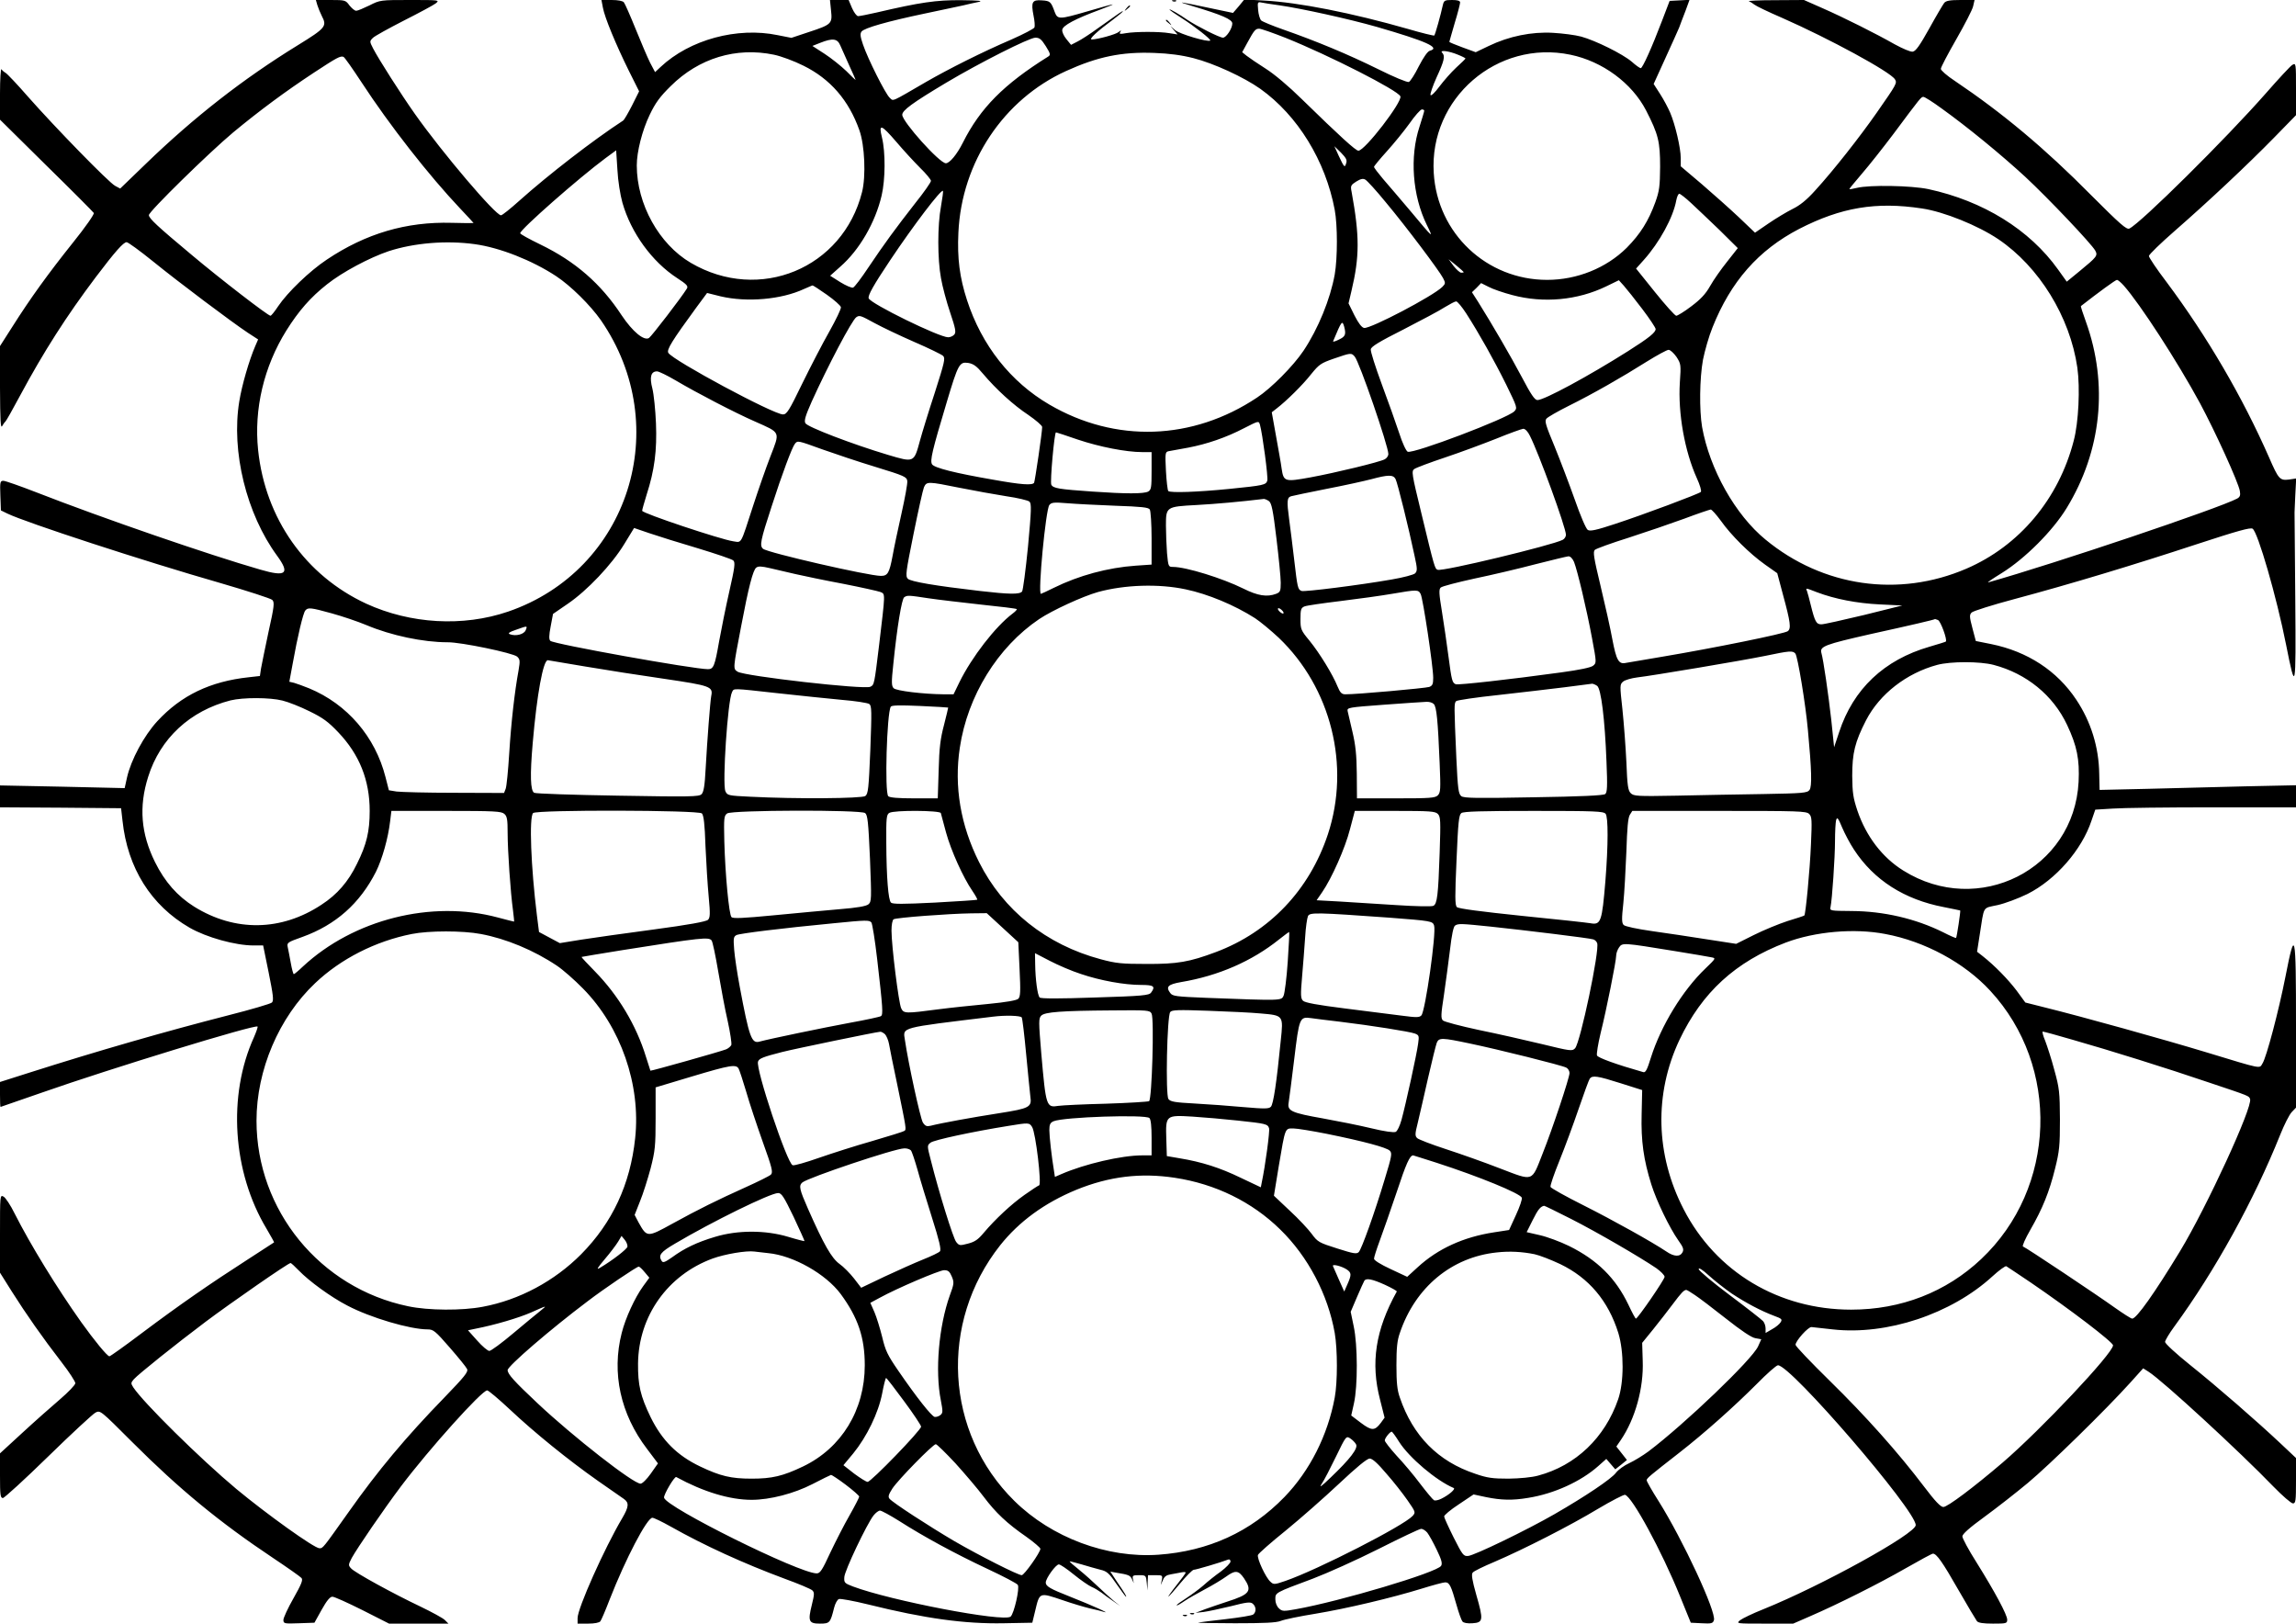  <svg version="1.0" xmlns="http://www.w3.org/2000/svg"
 width="1280pt" height="905pt" viewBox="0 0 1280 905"
 preserveAspectRatio="xMidYMid meet"><g transform="translate(0,905) scale(0.1,-0.1)"
fill="#000000" stroke="none">
<path d="M1769 9022 c5 -16 16 -43 25 -61 30 -57 22 -67 -132 -162 -309 -190
-581 -403 -849 -662 l-143 -138 -28 15 c-35 18 -334 325 -485 496 -60 69 -117
129 -126 134 -9 5 -19 14 -23 20 -4 6 -8 -55 -8 -135 l0 -146 258 -255 c142
-139 261 -259 265 -265 4 -6 -46 -78 -116 -165 -139 -174 -238 -311 -338 -469
l-69 -108 0 -233 c1 -179 3 -228 12 -213 6 11 14 22 18 25 4 3 41 68 82 145
131 244 259 444 421 659 109 144 155 196 173 196 8 0 74 -48 147 -107 143
-116 437 -337 529 -398 l57 -37 -16 -37 c-34 -79 -74 -216 -89 -308 -46 -279
40 -628 211 -861 73 -100 50 -119 -94 -77 -285 82 -880 287 -1249 431 -90 35
-173 64 -183 64 -18 0 -20 -6 -17 -82 l3 -83 37 -18 c101 -49 758 -264 1187
-387 151 -44 281 -86 289 -94 13 -13 11 -35 -21 -178 -19 -90 -38 -182 -42
-205 l-6 -41 -62 -7 c-215 -23 -377 -101 -510 -245 -74 -80 -147 -216 -169
-314 l-13 -59 -347 8 -348 7 0 -61 0 -61 338 -2 337 -3 8 -70 c28 -263 159
-472 374 -596 94 -54 255 -99 357 -99 l53 0 31 -152 c25 -125 29 -155 18 -166
-7 -7 -116 -39 -242 -71 -355 -91 -730 -199 -1101 -317 l-173 -55 0 -70 c0
-38 1 -69 3 -69 1 0 105 36 231 80 379 133 1188 381 1202 368 2 -3 -7 -29 -20
-59 -148 -325 -120 -752 70 -1068 24 -41 43 -75 42 -76 -2 -1 -68 -44 -148
-96 -207 -133 -379 -252 -583 -405 -98 -74 -182 -134 -187 -134 -12 0 -84 88
-157 190 -137 193 -284 433 -372 607 -22 45 -50 87 -61 93 -20 11 -20 8 -20
-207 l0 -217 66 -105 c79 -125 172 -258 278 -395 42 -54 76 -107 76 -116 0 -9
-39 -50 -87 -91 -48 -41 -143 -125 -210 -187 l-123 -113 0 -125 c0 -106 2
-124 16 -124 8 0 122 104 252 231 130 127 249 237 264 245 27 14 27 14 205
-164 262 -262 488 -448 785 -646 81 -54 152 -104 159 -112 9 -11 -1 -35 -45
-113 -31 -54 -56 -109 -56 -120 0 -21 4 -22 86 -19 l87 3 40 72 c29 52 47 73
60 73 11 0 86 -34 168 -75 l148 -75 165 0 166 0 -20 20 c-11 11 -72 44 -134
74 -150 71 -368 190 -389 214 -16 17 -15 21 4 58 31 56 178 271 275 400 158
209 450 534 480 534 7 0 64 -48 126 -106 137 -129 326 -282 491 -398 67 -47
132 -92 145 -101 30 -21 28 -44 -9 -107 -100 -169 -249 -503 -249 -557 l0 -31
59 0 c35 0 62 5 68 13 5 6 29 62 52 122 88 225 208 455 238 455 8 0 54 -22
102 -49 186 -105 407 -206 636 -291 77 -28 146 -57 154 -65 12 -12 11 -23 -3
-80 -23 -92 -17 -105 45 -105 55 0 58 4 79 88 6 24 18 46 27 49 8 3 81 -10
162 -30 318 -79 539 -109 756 -105 l160 3 16 66 c25 105 22 104 155 59 49 -17
116 -37 149 -45 33 -7 69 -16 80 -20 41 -12 -65 36 -189 85 -112 44 -136 58
-136 79 0 23 56 101 73 101 8 0 45 -25 83 -56 38 -31 83 -62 99 -69 17 -7 41
-22 55 -32 14 -11 43 -32 65 -47 l40 -28 -35 28 c-19 16 -58 51 -87 79 -28 27
-76 70 -107 95 -30 24 -54 45 -53 47 2 1 32 -7 67 -17 36 -11 83 -24 106 -30
35 -8 48 -20 89 -80 27 -38 50 -70 52 -70 5 0 -2 13 -49 82 l-38 58 32 -6 c70
-11 79 -15 89 -37 l10 -22 -5 23 c-4 20 0 22 34 22 38 0 39 -1 43 -42 l4 -43
1 43 2 42 41 0 c40 0 41 -1 36 -27 l-6 -28 12 27 c8 21 20 29 46 33 20 4 46 8
59 11 12 2 22 2 22 -2 0 -3 -23 -35 -51 -70 -28 -35 -48 -64 -46 -64 3 0 33
34 67 75 34 41 68 75 75 75 12 0 151 41 192 57 7 3 13 -2 13 -11 0 -8 -24 -33
-53 -55 -30 -21 -74 -56 -98 -78 -24 -21 -68 -53 -97 -72 -28 -18 -52 -35 -52
-38 0 -5 14 3 50 27 14 10 61 36 105 60 44 23 98 56 119 71 52 38 70 37 101
-8 48 -71 34 -90 -95 -131 -36 -12 -90 -30 -120 -41 l-55 -21 45 5 c25 3 93
18 152 32 89 23 109 25 122 14 19 -16 21 -45 3 -60 -7 -6 -76 -17 -153 -26
-76 -9 -146 -17 -154 -19 -8 -2 84 -4 205 -4 164 0 229 3 255 13 19 8 106 26
193 40 175 29 424 88 593 140 61 19 120 35 131 35 24 0 33 -20 63 -126 12 -43
27 -85 33 -92 6 -8 27 -12 56 -10 60 4 62 17 21 159 -23 81 -28 114 -20 123 5
8 61 35 123 61 163 70 422 202 576 295 74 44 142 79 150 78 39 -8 205 -314
306 -563 l61 -150 61 -3 c54 -3 62 -1 68 17 14 46 -173 448 -308 663 -37 58
-67 111 -67 117 0 11 17 25 180 152 145 113 309 260 433 384 57 58 110 105
119 105 72 0 768 -808 768 -891 0 -48 -523 -337 -850 -469 -58 -23 -116 -51
-129 -61 -23 -19 -22 -19 136 -19 l160 0 94 41 c157 68 386 183 534 268 77 44
145 81 151 81 20 0 53 -46 143 -204 50 -87 96 -164 102 -172 8 -10 35 -14 90
-14 74 0 79 1 79 22 0 27 -68 154 -171 319 -44 69 -79 135 -79 145 0 13 39 48
123 109 67 49 176 134 242 189 119 99 435 408 572 560 l71 79 30 -19 c80 -51
509 -446 697 -641 50 -51 98 -93 108 -93 15 0 17 13 17 126 l0 127 -87 82
c-131 123 -350 314 -505 438 -76 61 -138 118 -138 127 0 8 23 47 51 85 228
312 444 703 591 1070 22 55 50 111 64 126 l24 25 0 459 c0 524 -5 546 -59 270
-37 -188 -106 -450 -128 -483 -18 -29 4 -34 -308 61 -244 74 -693 199 -907
252 l-107 27 -49 67 c-48 63 -122 139 -188 191 l-32 25 14 90 c27 171 14 151
100 170 41 9 116 37 167 62 157 79 303 246 357 409 l21 61 97 6 c53 4 305 7
560 7 l462 0 0 62 0 61 -282 -6 c-156 -4 -402 -10 -548 -14 l-265 -6 -2 89
c-2 149 -46 291 -128 414 -107 161 -272 269 -475 310 l-85 17 -19 72 c-17 64
-17 74 -4 87 8 8 115 42 239 75 307 82 668 191 1017 306 226 74 298 94 310 86
29 -18 134 -380 187 -648 53 -266 55 -259 51 250 -2 253 -4 467 -4 475 -1 8 2
57 4 109 l5 94 -40 -6 c-51 -6 -58 1 -111 123 -149 339 -345 674 -571 977 -55
72 -99 138 -99 146 0 8 65 71 144 140 190 166 402 365 554 520 l122 125 0 146
c0 145 0 146 -21 134 -11 -7 -77 -78 -146 -157 -226 -257 -699 -725 -762 -755
-16 -7 -51 24 -213 186 -258 261 -494 458 -760 637 -43 28 -78 59 -78 67 0 9
39 83 86 165 47 82 90 165 94 184 l8 35 -78 0 c-59 0 -81 -4 -91 -16 -7 -9
-45 -73 -83 -142 -53 -95 -76 -128 -93 -130 -12 -2 -56 17 -100 41 -104 59
-279 147 -404 202 l-102 45 -161 -1 c-88 0 -154 -3 -146 -6 8 -3 22 -12 31
-19 8 -7 78 -41 155 -74 261 -115 602 -300 628 -342 13 -21 11 -25 -102 -187
-95 -136 -243 -324 -341 -431 -49 -55 -87 -85 -128 -105 -32 -16 -92 -52 -133
-80 l-76 -52 -89 85 c-50 47 -143 130 -207 185 l-118 100 0 46 c0 56 -31 188
-59 253 -11 26 -36 73 -56 104 l-36 56 65 143 c36 78 70 155 77 171 6 16 21
57 35 92 l23 63 -55 -3 -56 -3 -42 -110 c-57 -150 -109 -265 -119 -265 -5 0
-28 16 -50 36 -52 44 -202 118 -282 140 -33 9 -104 18 -157 21 -119 7 -246
-19 -358 -73 l-73 -35 -74 27 c-40 15 -73 28 -73 31 0 2 14 49 30 105 17 55
30 107 30 114 0 10 -14 14 -45 14 -41 0 -45 -3 -51 -27 -12 -56 -43 -166 -48
-171 -3 -2 -70 14 -148 37 -311 89 -610 148 -802 158 l-109 6 -31 -38 -32 -37
-129 27 c-174 37 -195 40 -100 12 167 -50 225 -75 225 -98 0 -28 -34 -79 -52
-79 -19 0 -144 63 -198 99 -46 32 -100 63 -100 58 0 -3 30 -24 68 -48 71 -45
165 -119 159 -125 -11 -11 -172 37 -196 58 l-26 23 20 -24 20 -23 -45 7 c-57
10 -193 9 -244 0 -32 -6 -37 -5 -31 6 7 12 6 12 -8 1 -16 -14 -116 -41 -150
-42 -20 0 30 46 121 113 28 21 52 41 52 44 0 4 -10 -2 -140 -95 -41 -30 -92
-63 -112 -73 l-37 -19 -26 32 c-14 17 -25 40 -23 52 3 24 72 61 213 113 106
40 93 38 -75 -11 -155 -45 -164 -45 -180 -3 -21 58 -25 62 -72 65 -54 4 -61
-9 -46 -86 6 -28 8 -57 5 -65 -3 -7 -60 -37 -128 -67 -161 -69 -350 -164 -475
-236 -200 -116 -182 -109 -204 -89 -24 22 -122 217 -149 297 -15 44 -17 60 -8
72 15 20 145 57 355 101 92 19 187 40 212 45 25 6 63 15 85 19 29 6 2 9 -97
10 -139 1 -228 -12 -472 -69 -48 -11 -94 -20 -102 -20 -8 0 -23 20 -34 45
l-19 45 -52 0 -52 0 6 -59 c8 -73 3 -78 -125 -120 l-96 -32 -76 15 c-226 47
-491 -25 -653 -177 l-31 -29 -28 53 c-15 30 -51 115 -81 189 -30 74 -59 140
-65 147 -6 8 -33 13 -68 13 l-57 0 8 -42 c10 -56 73 -207 144 -351 l58 -116
-39 -78 c-22 -43 -44 -81 -50 -85 -170 -111 -418 -303 -579 -447 -49 -44 -95
-81 -102 -81 -30 -1 -326 347 -480 565 -79 112 -202 305 -233 365 -20 39 -20
40 -1 59 10 10 88 53 172 96 85 43 165 86 178 96 23 19 21 19 -143 19 -165 0
-167 0 -226 -30 -33 -16 -66 -30 -74 -30 -9 0 -25 14 -38 30 -21 29 -24 30
-104 30 l-83 0 8 -28z m5366 -2 c124 -18 387 -76 541 -120 276 -80 357 -116
295 -133 -12 -3 -35 -36 -61 -86 -22 -45 -48 -85 -56 -88 -9 -3 -84 28 -172
72 -166 82 -344 156 -527 220 -60 21 -116 44 -124 51 -7 7 -15 33 -17 58 -4
44 -3 46 18 42 13 -3 59 -10 103 -16z m32 -181 c244 -98 627 -293 640 -326 12
-30 -198 -303 -234 -303 -15 0 -102 79 -313 285 -75 74 -157 143 -205 173 -44
28 -91 60 -105 71 l-25 20 29 53 c38 70 45 78 66 78 10 0 76 -23 147 -51z
m-1337 -46 c26 -42 28 -49 14 -58 -248 -155 -379 -287 -476 -480 -33 -66 -74
-115 -95 -115 -35 0 -243 232 -243 270 0 25 56 66 245 179 190 113 462 250
497 251 23 0 34 -9 58 -47z m-1146 5 c8 -18 30 -68 50 -112 20 -43 36 -80 36
-81 0 -2 -24 20 -52 49 -29 28 -84 72 -121 96 l-68 44 43 17 c70 28 96 24 112
-13z m3444 -53 c23 -9 42 -19 42 -21 0 -2 -23 -25 -52 -51 -28 -26 -70 -74
-94 -106 -23 -31 -45 -53 -49 -47 -3 6 12 50 34 99 42 91 49 119 31 137 -17
17 38 10 88 -11z m-3813 0 c39 -8 112 -35 164 -61 150 -74 253 -193 312 -360
30 -84 37 -256 15 -344 -107 -426 -573 -619 -955 -395 -177 104 -301 327 -301
543 0 76 30 195 72 282 32 67 57 101 117 160 157 156 365 219 576 175z m2338
-19 c114 -29 281 -106 373 -171 209 -149 364 -402 415 -675 16 -86 16 -267 0
-360 -25 -138 -92 -302 -174 -425 -57 -85 -180 -209 -259 -261 -360 -240 -790
-254 -1158 -39 -216 126 -377 330 -459 582 -41 126 -55 233 -48 377 18 392
252 742 600 900 176 80 310 108 492 101 83 -3 151 -12 218 -29z m2102 19 c179
-37 343 -158 422 -311 68 -133 78 -173 78 -314 -1 -109 -4 -134 -27 -198 -38
-104 -83 -176 -159 -253 -114 -113 -277 -179 -444 -179 -337 0 -612 259 -632
596 -26 416 354 744 762 659z m-6740 -153 c158 -242 377 -521 551 -705 41 -43
74 -79 74 -80 0 -1 -55 -1 -122 1 -252 7 -478 -59 -696 -205 -95 -63 -219
-182 -272 -261 -19 -29 -38 -52 -42 -52 -14 0 -281 206 -438 338 -193 161
-240 205 -240 223 0 20 335 348 470 461 146 121 292 229 450 333 128 84 148
95 165 88 6 -2 50 -65 100 -141z m8810 -147 c145 -104 330 -256 465 -380 130
-121 370 -374 391 -412 15 -28 9 -35 -87 -114 l-72 -59 -48 67 c-159 223 -418
383 -724 449 -96 20 -326 24 -397 7 -24 -6 -43 -9 -43 -7 0 3 32 41 71 87 39
45 118 145 176 222 152 204 153 205 166 205 7 0 53 -29 102 -65z m-2885 -12
c0 -5 -12 -44 -26 -88 -56 -168 -40 -385 40 -548 38 -78 41 -81 -92 78 -56 66
-124 146 -152 178 -27 32 -50 62 -50 67 0 4 32 43 71 86 39 43 96 113 127 156
30 43 61 78 69 78 7 0 13 -3 13 -7z m-2942 -175 c39 -46 98 -110 131 -143 34
-33 61 -66 61 -73 0 -8 -39 -64 -88 -125 -110 -141 -171 -224 -261 -358 -39
-59 -77 -109 -85 -112 -8 -3 -40 11 -71 30 l-57 36 56 50 c107 93 196 247 231
397 21 90 22 241 2 323 -20 80 -5 75 81 -25z m2507 -117 c-8 -28 -11 -25 -42
41 l-24 53 37 -36 c28 -29 35 -41 29 -58z m-4035 -221 c48 -168 165 -329 305
-420 54 -35 63 -45 54 -59 -30 -49 -197 -266 -211 -275 -28 -17 -91 35 -152
126 -116 177 -259 301 -453 395 -62 30 -113 58 -113 63 0 21 328 309 475 418
l60 44 7 -108 c3 -62 16 -141 28 -184z m4256 2 c113 -135 297 -380 319 -422
14 -27 14 -31 -4 -49 -51 -51 -400 -234 -436 -229 -13 2 -31 25 -54 70 l-33
67 16 68 c46 193 46 307 1 554 -7 33 -4 38 26 57 24 15 38 18 50 11 10 -5 62
-62 115 -127z m-2480 -22 c-20 -105 -20 -294 0 -401 8 -46 31 -132 51 -191 30
-89 34 -110 23 -123 -7 -8 -22 -15 -34 -15 -50 0 -432 187 -443 217 -6 15 25
71 120 213 129 193 284 397 294 386 2 -2 -3 -41 -11 -86z m4182 18 c31 -29
103 -97 159 -151 l101 -100 -59 -75 c-33 -41 -76 -102 -95 -136 -26 -46 -54
-75 -106 -114 -38 -29 -76 -52 -83 -52 -7 0 -60 59 -118 131 l-106 132 43 48
c87 97 164 237 181 332 4 20 11 37 17 37 5 0 35 -23 66 -52z m1287 -30 c122
-18 312 -95 425 -171 228 -154 400 -433 441 -716 16 -114 7 -305 -20 -407 -84
-326 -304 -587 -599 -714 -377 -162 -800 -101 -1119 162 -169 138 -312 393
-354 628 -16 95 -14 271 5 375 10 50 33 131 53 180 102 256 256 431 483 549
234 120 429 153 685 114z m-8068 -199 c139 -19 319 -90 453 -178 82 -54 191
-162 250 -246 410 -594 155 -1393 -517 -1624 -252 -86 -544 -69 -791 44 -339
157 -563 475 -603 856 -24 229 32 465 157 666 69 110 135 186 228 259 84 67
236 148 343 184 142 46 321 61 480 39z m5513 -156 c0 -2 -6 -3 -14 -3 -7 0
-26 17 -42 37 l-28 38 42 -34 c23 -19 42 -36 42 -38z m996 -206 c41 -54 74
-104 74 -111 0 -19 -35 -48 -155 -124 -220 -139 -466 -272 -504 -272 -15 0
-36 31 -87 128 -62 117 -164 292 -244 420 l-34 53 26 25 25 26 42 -21 c22 -12
83 -33 133 -46 173 -46 362 -29 523 49 l70 34 28 -31 c16 -18 62 -76 103 -130z
m2684 131 c92 -104 298 -422 424 -654 86 -160 215 -443 223 -491 4 -24 1 -33
-15 -42 -101 -54 -1015 -362 -1387 -467 -11 -3 23 20 75 52 130 81 284 235
362 363 194 318 232 689 107 1037 -17 47 -30 86 -28 88 100 78 193 146 201
146 5 0 23 -15 38 -32z m-7230 -51 c41 -29 76 -60 78 -69 2 -9 -27 -69 -64
-135 -37 -65 -105 -196 -151 -290 -74 -153 -87 -173 -108 -173 -53 0 -612 300
-639 343 -11 17 20 67 156 253 l60 81 76 -19 c146 -34 337 -18 464 41 24 10
45 20 48 20 3 0 39 -23 80 -52z m3564 -104 c72 -112 155 -260 223 -397 62
-127 63 -130 45 -149 -41 -40 -560 -237 -594 -225 -9 4 -29 46 -48 105 -18 54
-61 176 -97 272 -35 95 -63 182 -61 194 2 15 46 42 183 111 99 51 203 106 230
124 28 17 56 32 63 32 7 0 32 -30 56 -67z m-3298 -54 c42 -23 141 -70 221
-105 81 -35 153 -70 161 -78 13 -13 7 -37 -46 -203 -34 -103 -71 -224 -83
-268 -34 -125 -32 -124 -180 -80 -197 59 -448 155 -459 176 -8 14 0 41 35 120
89 197 225 456 249 471 18 12 23 10 102 -33z m2618 -21 c11 -43 6 -54 -30 -71
-20 -10 -34 -14 -32 -9 48 115 51 119 62 80z m1852 -167 c25 -39 26 -43 19
-143 -11 -171 27 -384 95 -534 17 -37 27 -71 22 -76 -11 -11 -318 -126 -480
-179 -103 -34 -136 -41 -150 -33 -10 6 -41 78 -73 170 -31 87 -82 221 -113
297 -48 115 -56 140 -45 153 7 9 63 41 123 71 137 68 298 160 436 247 58 36
113 66 122 66 10 0 29 -18 44 -39z m-1794 2 c26 -29 188 -499 188 -544 0 -10
-9 -23 -20 -29 -30 -16 -274 -75 -415 -101 -143 -26 -149 -24 -160 49 -3 26
-18 107 -31 180 l-24 134 27 21 c56 43 147 133 193 192 44 54 54 61 126 86 96
33 97 33 116 12z m-2073 -95 c75 -89 172 -177 254 -231 42 -29 77 -59 77 -67
0 -30 -40 -301 -45 -311 -10 -15 -71 -11 -227 17 -214 37 -329 66 -342 86 -12
21 0 73 81 343 65 218 72 229 121 222 29 -5 47 -18 81 -59z m-1713 -38 c120
-71 332 -181 444 -230 144 -64 139 -54 85 -194 -25 -64 -68 -188 -96 -274 -73
-224 -62 -206 -112 -199 -69 10 -507 156 -507 170 0 7 12 47 25 90 44 136 58
246 52 397 -3 74 -12 162 -20 194 -17 65 -8 96 26 96 10 0 57 -23 103 -50z
m3258 -247 c14 -49 47 -296 41 -312 -7 -24 -21 -27 -210 -46 -181 -18 -330
-23 -342 -12 -4 5 -10 56 -13 113 -5 99 -4 105 15 109 11 2 60 11 110 20 104
20 210 56 310 108 82 42 82 42 89 20z m1505 -62 c50 -98 201 -512 201 -552 0
-10 -8 -23 -18 -28 -57 -30 -670 -178 -697 -167 -16 6 -17 8 -91 315 -54 222
-56 235 -39 247 10 7 87 36 171 64 84 28 213 76 286 105 73 30 141 54 150 55
11 0 26 -16 37 -39z m-2521 -21 c122 -41 270 -70 360 -70 l52 0 0 -105 c0 -93
-2 -105 -19 -115 -25 -13 -124 -13 -311 0 -187 13 -218 18 -229 38 -8 16 17
292 26 292 3 0 57 -18 121 -40z m-1423 -55 c68 -24 201 -69 297 -98 160 -49
173 -55 176 -78 2 -14 -13 -95 -32 -180 -19 -85 -42 -192 -50 -238 -18 -95
-27 -111 -65 -111 -68 0 -631 129 -657 151 -20 17 -15 45 48 237 57 177 114
330 130 349 15 18 15 18 153 -32z m3195 -165 c11 -20 74 -276 106 -428 16 -73
16 -84 3 -98 -9 -8 -66 -23 -130 -34 -176 -31 -487 -70 -503 -64 -21 8 -23 19
-41 174 -9 74 -21 176 -28 225 -14 103 -12 122 11 129 9 3 98 21 197 41 99 19
212 44 250 54 93 25 122 26 135 1z m-2430 -49 c80 -16 197 -37 260 -47 63 -9
121 -23 129 -30 12 -11 11 -46 -8 -251 -13 -131 -28 -244 -33 -250 -14 -17
-71 -16 -236 3 -250 29 -384 52 -401 68 -14 15 -11 37 32 250 26 129 52 246
58 260 15 33 21 33 199 -3z m1724 -74 c15 -11 23 -49 42 -208 13 -107 24 -218
24 -247 0 -47 -3 -53 -26 -62 -50 -19 -102 -11 -182 29 -117 58 -320 121 -393
121 -25 0 -26 2 -33 77 -3 42 -6 111 -6 153 0 105 1 106 170 115 108 6 243 18
376 34 5 0 18 -5 28 -12z m-856 -26 c146 -5 185 -9 192 -21 5 -8 10 -81 10
-161 l0 -146 -88 -6 c-157 -11 -318 -55 -456 -123 -38 -19 -71 -34 -73 -34
-18 0 27 471 47 495 12 15 26 16 100 10 47 -4 167 -10 268 -14z m3375 -83 c58
-82 161 -184 247 -245 l68 -48 32 -120 c42 -154 46 -188 27 -203 -16 -14 -417
-95 -697 -142 -102 -17 -194 -33 -206 -35 -40 -9 -53 15 -75 130 -11 61 -41
195 -66 299 -38 158 -43 190 -32 201 8 7 93 38 189 68 96 31 236 79 310 106
74 28 140 50 147 51 6 0 31 -28 56 -62z m-5703 -154 c102 -31 191 -61 198 -68
12 -11 8 -40 -22 -172 -20 -88 -45 -213 -57 -279 -24 -137 -31 -155 -62 -155
-80 0 -861 140 -879 158 -8 8 -8 29 2 81 l13 69 83 57 c107 73 244 217 314
332 l55 90 85 -29 c47 -16 168 -54 270 -84z m4885 -76 c19 -48 70 -262 100
-423 26 -139 26 -140 6 -156 -13 -10 -75 -23 -178 -37 -290 -40 -573 -71 -587
-66 -20 8 -23 19 -41 156 -9 68 -25 179 -36 247 -17 103 -18 126 -7 136 7 7
92 29 188 50 96 20 249 56 340 80 91 23 173 43 183 44 11 1 23 -11 32 -31z
m-4340 -68 c44 -10 163 -35 265 -54 102 -20 196 -41 209 -46 27 -12 27 -1 -8
-295 -27 -222 -27 -222 -49 -233 -32 -17 -701 59 -740 84 -26 17 -26 14 20
254 41 217 66 313 84 326 11 9 30 8 77 -3 34 -8 98 -23 142 -33z m2175 -85
c124 -26 273 -88 387 -161 29 -19 88 -68 132 -109 292 -279 400 -713 274
-1095 -103 -311 -326 -545 -625 -657 -147 -55 -214 -67 -388 -66 -134 0 -168
3 -253 26 -304 81 -544 273 -679 542 -103 205 -140 422 -107 638 43 288 211
560 442 716 73 49 243 127 328 151 150 41 339 47 489 15z m3519 -16 c100 -38
224 -62 351 -68 l125 -6 -213 -53 c-117 -28 -224 -52 -238 -52 -28 0 -36 14
-59 107 -8 34 -18 69 -21 78 -8 19 -10 19 55 -6z m-2209 -10 c13 -24 70 -404
70 -467 0 -35 -4 -44 -22 -51 -21 -7 -408 -42 -468 -41 -20 0 -29 9 -43 43
-27 67 -100 186 -156 255 -49 59 -51 65 -51 122 0 53 3 62 23 70 12 5 103 18
202 30 99 12 227 30 285 40 140 24 147 24 160 -1z m-2742 -24 c53 -8 184 -23
291 -35 107 -11 197 -22 199 -25 3 -3 -8 -14 -24 -26 -95 -72 -226 -241 -295
-381 l-33 -68 -56 0 c-112 1 -264 19 -278 34 -12 12 -13 32 -2 133 21 207 47
365 61 374 18 12 24 11 137 -6z m-3328 -84 c58 -16 144 -45 192 -65 140 -59
318 -96 453 -96 75 1 366 -60 388 -80 16 -15 17 -23 8 -76 -22 -120 -41 -287
-52 -461 -6 -98 -15 -188 -20 -200 l-9 -23 -277 1 c-153 0 -298 4 -322 7 l-43
7 -19 74 c-57 224 -213 406 -425 494 -32 13 -71 27 -85 31 l-26 6 18 97 c28
157 59 286 71 300 15 18 29 17 148 -16z m5300 14 c7 -8 8 -15 2 -15 -5 0 -15
7 -22 15 -7 8 -8 15 -2 15 5 0 15 -7 22 -15z m3654 -51 c15 -6 53 -110 44
-120 -2 -2 -44 -15 -92 -29 -252 -73 -424 -235 -503 -476 l-28 -84 -16 154
c-16 142 -44 335 -55 372 -10 36 20 47 276 105 223 49 351 79 357 83 1 1 8 -2
17 -5z m-7873 -56 c-9 -24 -56 -36 -89 -23 -12 5 -3 12 33 24 67 24 66 24 56
-1z m7078 -131 c13 -16 57 -281 70 -427 21 -224 23 -314 9 -333 -12 -17 -36
-19 -258 -23 -135 -2 -352 -6 -483 -9 -219 -4 -239 -3 -256 14 -15 15 -19 43
-24 172 -4 85 -14 217 -22 294 -15 136 -15 140 4 156 11 9 46 19 78 23 86 10
580 93 713 120 139 29 154 30 169 13z m-6747 -72 c112 -19 311 -50 443 -69
257 -38 271 -43 260 -96 -6 -33 -22 -241 -31 -403 -5 -97 -11 -132 -23 -144
-14 -14 -63 -15 -466 -8 -247 4 -458 11 -467 16 -21 12 -24 96 -8 279 23 268
58 460 84 460 3 0 96 -16 208 -35z m7852 9 c183 -48 332 -169 410 -335 55
-117 70 -191 64 -317 -25 -487 -559 -757 -978 -494 -117 73 -206 190 -255 333
-24 72 -28 100 -29 194 0 128 15 189 77 310 76 147 226 263 397 309 75 20 237
20 314 0z m-2210 -117 c22 -16 43 -186 52 -422 6 -140 4 -172 -7 -181 -9 -8
-139 -14 -399 -18 -317 -6 -388 -5 -403 6 -16 12 -20 38 -28 213 -13 296 -13
305 -1 317 5 5 111 21 235 34 123 14 289 33 368 43 79 10 149 19 155 20 5 0
18 -5 28 -12z m-4568 -41 c120 -13 281 -30 357 -37 75 -6 144 -17 153 -23 14
-10 14 -39 6 -256 -9 -216 -12 -245 -28 -257 -19 -14 -386 -17 -639 -4 -126 6
-130 7 -141 31 -18 42 13 507 37 552 12 22 -7 23 255 -6z m-2761 -41 c33 -8
101 -35 151 -60 74 -36 104 -58 160 -117 118 -124 175 -267 175 -438 0 -114
-17 -187 -71 -295 -48 -99 -110 -171 -198 -228 -224 -148 -482 -152 -709 -11
-94 59 -164 138 -219 249 -78 158 -91 308 -38 475 67 214 233 368 459 426 70
17 219 17 290 -1z m6418 -19 c16 -16 23 -91 33 -331 6 -144 5 -162 -10 -178
-15 -15 -43 -17 -234 -17 l-217 0 -1 138 c-1 104 -7 160 -24 232 -12 52 -24
104 -27 116 -4 20 2 21 204 36 114 8 220 16 235 16 15 1 33 -4 41 -12z m-2707
-20 c1 0 -10 -44 -23 -96 -20 -75 -27 -128 -30 -252 l-5 -158 -132 0 c-89 0
-136 4 -144 12 -21 21 -8 463 14 499 5 8 51 9 163 4 86 -4 157 -8 157 -9z
m-2474 -593 c15 -13 18 -32 18 -106 0 -97 16 -332 30 -432 4 -33 7 -61 6 -62
0 -1 -41 10 -91 23 -369 99 -804 -11 -1086 -273 -25 -24 -48 -43 -51 -43 -3 0
-11 28 -17 63 -6 34 -14 74 -17 88 -5 25 -1 27 83 57 185 67 319 186 409 363
35 71 68 187 79 282 l7 57 306 0 c270 0 308 -2 324 -17z m1101 3 c10 -11 16
-58 20 -183 4 -92 12 -219 18 -282 9 -96 8 -116 -4 -128 -10 -10 -109 -28
-303 -54 -159 -21 -342 -47 -406 -57 l-117 -19 -58 31 -58 31 -12 95 c-33 267
-44 545 -21 568 19 19 921 17 941 -2z m910 2 c14 -11 18 -49 27 -253 9 -228 9
-241 -9 -256 -13 -10 -61 -19 -162 -27 -79 -7 -244 -22 -367 -34 -167 -16
-225 -19 -234 -10 -14 14 -35 238 -40 422 -3 131 -2 143 16 156 27 19 743 21
769 2z m422 0 c2 -7 15 -56 29 -108 28 -102 96 -252 147 -326 17 -25 29 -47
27 -49 -1 -2 -108 -9 -236 -16 -179 -9 -236 -9 -245 0 -15 15 -25 139 -26 333
-1 139 1 158 17 167 26 16 282 14 287 -1z m2771 -5 c15 -16 16 -36 10 -216 -8
-239 -14 -285 -35 -296 -9 -5 -100 -3 -206 4 -104 7 -247 16 -317 20 l-128 7
31 45 c53 77 128 245 155 351 l27 102 223 0 c197 0 225 -2 240 -17z m935 1
c15 -18 15 -172 -1 -374 -19 -228 -25 -247 -84 -236 -17 3 -188 22 -381 41
-230 24 -354 40 -363 49 -11 10 -11 60 -2 262 9 213 13 251 27 262 13 9 110
12 404 12 342 0 388 -2 400 -16z m1135 -1 c15 -15 16 -33 10 -168 -6 -147 -30
-393 -37 -398 -2 -2 -44 -16 -94 -31 -49 -16 -134 -51 -188 -78 l-98 -49 -162
25 c-89 14 -227 35 -307 46 -84 12 -150 26 -158 34 -11 11 -12 32 -2 122 6 60
13 190 17 289 4 129 9 186 19 203 l14 22 485 0 c443 0 485 -1 501 -17z m250
-199 c111 -170 281 -278 500 -320 49 -10 90 -18 92 -19 3 -3 -19 -149 -23
-153 -2 -2 -34 12 -71 31 -155 77 -333 118 -511 119 -119 1 -123 1 -118 22 9
41 25 278 25 369 0 51 3 102 6 115 6 20 11 14 34 -41 15 -35 44 -90 66 -123z
m-4747 -435 l88 -81 7 -150 c6 -124 5 -153 -7 -165 -9 -9 -65 -19 -168 -29
-85 -8 -210 -21 -279 -30 -182 -24 -192 -24 -206 6 -14 29 -54 349 -54 433 0
32 5 59 12 63 14 9 304 31 431 33 l88 1 88 -81z m2156 56 c233 -18 242 -19
250 -44 13 -40 -49 -478 -71 -501 -12 -12 -27 -12 -111 -1 -54 7 -196 25 -316
40 -151 19 -223 32 -233 43 -13 13 -14 32 -5 134 6 65 13 164 17 219 3 55 11
108 16 119 11 21 47 20 453 -9z m-2887 -27 c5 -7 20 -98 32 -203 32 -277 34
-311 21 -319 -6 -4 -84 -21 -173 -37 -146 -27 -450 -90 -504 -105 -44 -12 -57
23 -110 306 -14 74 -28 167 -31 206 -5 64 -4 73 13 82 18 9 251 38 544 66 180
18 196 18 208 4z m3453 -23 c198 -21 550 -64 571 -71 9 -2 19 -12 22 -21 15
-38 -94 -555 -123 -586 -16 -17 -24 -16 -184 23 -91 22 -250 58 -353 79 -103
22 -193 46 -200 53 -12 12 -11 33 6 143 10 72 26 186 34 254 9 79 19 127 28
132 18 12 34 11 199 -6z m-5631 -41 c141 -26 297 -91 425 -177 33 -22 98 -79
145 -127 211 -214 323 -536 291 -834 -27 -257 -127 -471 -301 -647 -149 -150
-345 -255 -549 -293 -115 -22 -303 -21 -416 3 -491 102 -845 535 -845 1034 0
283 125 576 327 767 142 135 336 234 539 274 95 19 284 19 384 0z m4499 -155
c-6 -90 -17 -175 -23 -189 -13 -28 -8 -28 -429 -12 -171 7 -190 9 -203 27 -26
35 -13 48 61 61 209 35 395 117 545 237 30 24 56 43 57 42 2 -1 -2 -75 -8
-166z m3331 155 c221 -41 442 -161 585 -316 392 -423 370 -1100 -50 -1496
-195 -184 -447 -282 -725 -282 -403 0 -754 210 -934 560 -157 304 -165 643
-23 944 126 265 312 435 592 542 164 62 383 81 555 48z m-6543 -36 c6 -7 22
-85 37 -173 15 -88 38 -213 53 -277 14 -64 23 -124 20 -133 -4 -8 -17 -19 -29
-24 -33 -13 -420 -122 -422 -119 -1 2 -12 37 -25 78 -54 176 -155 343 -283
474 -43 44 -77 80 -76 82 2 1 104 18 228 38 442 70 481 74 497 54z m5368 -59
c99 -16 192 -32 206 -35 26 -5 25 -6 -33 -62 -127 -121 -248 -319 -304 -496
-21 -68 -30 -86 -43 -82 -151 43 -253 80 -258 93 -3 9 6 64 20 123 33 132 87
403 87 433 0 13 7 33 16 46 19 27 20 27 309 -20z m-3309 -128 c109 -37 243
-61 335 -61 72 0 82 -8 56 -43 -11 -15 -47 -19 -311 -27 -201 -7 -303 -7 -310
0 -12 12 -24 101 -25 186 l-1 61 83 -43 c46 -24 123 -57 173 -73z m394 -221
c15 -27 2 -478 -14 -488 -6 -3 -114 -10 -240 -14 -126 -3 -245 -9 -265 -12
-68 -11 -70 -5 -96 293 -15 178 -15 195 0 210 20 20 110 27 392 29 204 2 213
1 223 -18z m608 1 c128 -11 127 -10 112 -152 -23 -233 -41 -354 -55 -368 -11
-12 -35 -12 -152 -2 -76 7 -198 16 -272 20 -111 6 -136 10 -147 25 -17 23 -8
463 10 485 9 12 45 13 211 7 110 -4 242 -10 293 -15z m-1332 -22 c4 -7 15
-100 25 -208 10 -108 21 -212 23 -232 9 -60 -2 -67 -174 -94 -148 -23 -324
-55 -382 -70 -21 -5 -30 -2 -43 18 -14 22 -81 329 -100 459 -11 74 -37 67 490
131 70 9 154 6 161 -4z m1774 -24 c173 -21 389 -55 418 -66 23 -9 24 -13 18
-56 -7 -56 -70 -343 -93 -426 -9 -32 -23 -62 -32 -66 -10 -5 -62 2 -136 20
-66 16 -187 40 -270 55 -176 31 -199 42 -191 87 3 18 17 127 31 242 28 232 30
239 94 230 20 -3 92 -12 161 -20z m-2536 -70 c8 -9 18 -32 22 -53 3 -20 24
-122 46 -227 52 -253 52 -251 39 -259 -5 -4 -86 -29 -178 -56 -92 -26 -226
-69 -298 -94 -71 -25 -137 -44 -146 -41 -31 10 -208 540 -193 578 6 17 28 26
134 53 66 17 525 112 547 113 6 1 18 -6 27 -14z m6622 -31 c207 -59 521 -157
759 -238 230 -77 222 -74 229 -92 16 -43 -242 -603 -391 -849 -141 -232 -242
-375 -266 -375 -7 0 -50 28 -97 61 -96 69 -496 336 -512 341 -6 2 13 44 41 93
68 118 106 212 138 342 24 96 27 126 27 273 -1 152 -3 174 -31 275 -16 61 -40
134 -51 163 -12 28 -18 52 -14 52 5 0 80 -20 168 -46z m-3364 -20 c163 -34
516 -122 540 -135 10 -5 18 -19 18 -30 0 -26 -95 -311 -150 -449 -63 -160 -48
-155 -237 -83 -87 34 -223 82 -303 108 -80 26 -152 54 -159 61 -13 12 -13 23
3 86 10 40 35 152 57 248 22 96 44 185 49 198 12 29 30 28 182 -4z m-4074
-141 c5 -10 24 -67 42 -128 17 -60 59 -186 92 -279 53 -147 58 -170 46 -183
-8 -8 -73 -40 -144 -72 -153 -69 -261 -122 -406 -202 -140 -77 -141 -77 -188
7 l-22 42 30 76 c17 41 43 124 59 183 25 98 28 124 28 280 l0 172 200 60 c217
65 249 70 263 44z m4917 -81 l120 -38 -3 -134 c-4 -150 11 -255 54 -392 30
-95 101 -241 150 -311 28 -39 32 -51 24 -67 -14 -27 -48 -25 -90 4 -79 53
-296 174 -463 258 -98 49 -180 95 -183 102 -3 7 20 73 50 147 30 74 78 204
107 289 29 85 57 161 62 168 15 19 43 15 172 -26z m-2627 -194 c8 -8 12 -47
12 -110 l0 -98 -52 0 c-116 0 -321 -48 -450 -104 l-37 -16 -5 33 c-13 78 -26
192 -26 228 0 31 5 41 23 49 55 24 514 39 535 18z m492 -14 c158 -17 167 -19
175 -43 5 -15 -21 -209 -41 -303 l-5 -26 -112 53 c-115 56 -219 89 -342 109
l-70 12 -3 96 c-4 132 -3 133 147 124 64 -4 177 -14 251 -22z m-1146 -36 c20
-32 54 -320 39 -325 -6 -2 -43 -26 -81 -53 -74 -52 -164 -136 -228 -212 -31
-37 -49 -50 -88 -60 -45 -12 -49 -11 -65 9 -17 20 -97 278 -141 453 -22 85
-22 85 -2 101 19 15 233 61 432 93 116 19 118 19 134 -6z m1643 -38 c207 -42
333 -76 351 -94 14 -14 11 -30 -28 -158 -57 -190 -129 -390 -145 -407 -12 -12
-29 -9 -120 20 -101 32 -109 36 -142 81 -19 26 -74 85 -123 130 l-88 83 27
165 c37 219 34 210 82 210 21 0 105 -14 186 -30z m-2319 -92 c6 -7 22 -56 37
-108 14 -52 51 -173 81 -268 41 -129 52 -177 44 -187 -6 -7 -48 -27 -93 -45
-45 -18 -141 -61 -214 -95 l-132 -63 -40 52 c-22 28 -58 65 -81 81 -44 32 -87
107 -175 306 -48 109 -53 130 -32 148 35 28 514 189 568 190 15 1 31 -5 37
-11z m2930 -69 c238 -77 467 -171 476 -195 3 -8 -12 -52 -33 -97 l-38 -83 -84
-13 c-170 -26 -313 -91 -426 -195 l-58 -53 -92 43 c-56 26 -93 49 -93 58 0 8
14 52 31 98 17 46 60 168 95 272 53 160 73 205 92 206 2 0 60 -19 130 -41z
m-1458 -84 c225 -34 430 -134 587 -288 155 -151 266 -362 304 -577 16 -93 16
-274 0 -360 -39 -211 -139 -408 -280 -554 -189 -195 -424 -302 -703 -322 -286
-20 -595 95 -803 300 -387 381 -421 993 -79 1425 105 132 247 236 424 309 184
75 359 96 550 67z m-2126 -217 c34 -73 62 -134 61 -136 -1 -1 -42 9 -91 24
-127 38 -281 38 -407 0 -101 -30 -172 -64 -240 -114 -40 -28 -51 -32 -58 -21
-20 32 -8 49 74 97 206 122 532 282 575 282 19 0 32 -20 86 -132z m4334 -12
c144 -73 383 -212 476 -275 25 -18 46 -39 46 -48 0 -15 -150 -233 -160 -233
-3 0 -22 35 -42 78 -71 148 -173 249 -331 327 -49 24 -122 51 -162 60 l-74 17
34 68 c29 58 42 74 63 79 2 1 69 -32 150 -73z m-5260 -155 c-3 -14 -83 -76
-152 -117 -23 -14 -18 -4 26 48 30 35 63 79 74 97 l19 32 18 -22 c10 -12 16
-29 15 -38z m785 -36 c139 -13 321 -116 404 -228 97 -132 134 -243 134 -397 0
-249 -129 -461 -344 -564 -113 -54 -173 -68 -287 -68 -114 0 -174 14 -287 68
-128 61 -212 145 -276 275 -57 118 -71 179 -70 299 3 264 165 493 416 585 69
25 188 45 232 39 11 -1 46 -5 78 -9z m4272 -6 c28 -6 92 -31 143 -55 160 -77
268 -205 324 -384 32 -104 32 -275 -1 -370 -74 -214 -236 -369 -446 -425 -36
-10 -102 -16 -165 -17 -88 0 -119 4 -185 27 -208 69 -348 211 -421 425 -15 42
-19 84 -19 180 0 96 4 138 19 180 86 255 289 423 541 449 71 8 141 4 210 -10z
m-6890 -90 c59 -61 180 -149 271 -196 129 -68 350 -133 448 -133 32 0 43 -9
123 -101 48 -55 92 -109 97 -120 7 -16 -13 -41 -125 -157 -216 -222 -373 -410
-534 -638 -145 -204 -144 -204 -164 -204 -29 0 -294 190 -464 331 -203 170
-518 481 -574 566 -14 22 -14 25 3 45 26 29 232 194 401 321 140 105 460 327
473 327 3 0 24 -19 45 -41z m5843 5 c27 -18 27 -30 4 -82 l-18 -41 -30 67
c-16 36 -31 70 -33 75 -5 13 48 0 77 -19z m3812 -72 c220 -150 460 -333 460
-351 0 -44 -404 -472 -615 -653 -164 -140 -308 -248 -331 -248 -15 0 -45 31
-107 113 -144 190 -325 393 -526 590 -105 103 -191 193 -191 201 0 22 71 101
89 99 9 -1 62 -7 118 -13 302 -34 662 86 891 296 37 34 72 59 77 56 6 -3 66
-44 135 -90z m-7726 57 l26 -31 -35 -48 c-45 -62 -98 -176 -119 -260 -57 -223
-7 -452 141 -646 l61 -81 -40 -57 c-22 -31 -47 -56 -57 -56 -41 0 -376 262
-573 447 -132 124 -168 164 -168 186 0 22 239 228 445 383 94 72 275 194 286
194 4 0 19 -14 33 -31z m6060 -119 c77 -51 163 -97 238 -125 41 -15 45 -19 35
-35 -6 -10 -27 -28 -48 -39 l-36 -21 0 25 c0 14 -6 32 -14 41 -7 8 -91 74
-186 145 -95 71 -173 137 -173 145 0 10 21 -3 57 -36 31 -28 88 -73 127 -100z
m-4348 95 c14 -33 13 -41 -11 -106 -61 -171 -83 -419 -50 -584 12 -63 12 -71
-3 -83 -9 -7 -23 -11 -31 -10 -18 4 -101 109 -202 256 -62 90 -73 114 -91 190
-12 48 -31 110 -43 138 l-23 52 52 28 c96 53 331 153 359 154 23 0 31 -7 43
-35z m2414 -46 c39 -18 69 -35 67 -38 -119 -214 -147 -398 -93 -604 l25 -99
-21 -29 c-34 -45 -51 -45 -111 0 l-54 41 15 67 c22 98 21 326 -1 429 l-17 82
35 82 c19 45 38 86 41 91 10 16 43 10 114 -22z m1728 -57 c23 -15 101 -74 173
-131 86 -68 144 -107 165 -110 l33 -6 -18 -40 c-33 -73 -409 -433 -612 -586
-30 -22 -77 -51 -105 -64 -29 -13 -62 -37 -75 -54 -25 -34 -171 -132 -343
-231 -151 -87 -448 -231 -482 -233 -25 -2 -31 6 -80 103 -29 58 -53 111 -53
117 -1 7 36 38 82 68 l82 55 70 -15 c83 -17 147 -19 235 -4 144 23 293 91 390
177 l45 40 25 -29 25 -29 33 26 32 26 -29 37 -30 38 26 38 c79 117 127 288
121 440 l-3 100 61 75 c33 41 82 104 109 140 47 63 63 80 76 80 3 0 24 -12 47
-28z m-6437 -90 c-19 -15 -87 -71 -150 -124 -64 -54 -124 -98 -133 -98 -9 0
-40 26 -68 58 l-51 57 43 9 c108 21 239 60 308 90 92 41 93 42 51 8z m2029
-502 c52 -70 95 -135 95 -142 0 -20 -279 -308 -298 -308 -8 0 -41 21 -75 46
l-60 47 55 66 c75 92 140 225 161 334 9 48 19 87 22 86 3 0 48 -58 100 -129z
m2760 -227 c56 -88 207 -216 304 -257 13 -5 -26 -39 -69 -60 -16 -8 -35 -12
-41 -8 -7 4 -41 45 -77 92 -35 47 -94 117 -131 156 -36 40 -66 78 -66 85 0 13
29 49 39 49 3 -1 22 -26 41 -57z m-240 -14 c12 -22 -33 -81 -141 -184 -54 -52
-67 -61 -50 -35 13 19 48 87 79 151 56 116 57 116 80 101 12 -8 27 -23 32 -33z
m-2233 -106 c54 -60 125 -143 157 -186 67 -89 129 -148 239 -224 42 -30 77
-60 77 -66 0 -20 -90 -147 -104 -147 -21 0 -238 110 -376 190 -141 83 -343
214 -361 236 -9 11 -6 23 16 57 33 50 226 247 242 247 6 0 55 -48 110 -107z
m2402 -57 c40 -45 93 -113 118 -149 45 -65 46 -67 28 -87 -49 -54 -527 -299
-709 -362 -61 -21 -66 -21 -83 -5 -27 23 -77 132 -70 150 3 8 72 69 154 135
81 66 215 184 297 261 99 93 157 141 172 141 15 0 44 -26 93 -84z m-3014 -62
c41 -31 75 -61 75 -66 0 -5 -24 -52 -53 -103 -30 -52 -78 -146 -108 -209 -45
-98 -57 -116 -76 -116 -97 0 -841 369 -851 422 -3 16 58 120 68 115 152 -83
299 -127 420 -127 103 0 237 35 340 88 52 27 99 50 103 51 4 0 41 -24 82 -55z
m298 -202 c136 -87 311 -182 492 -267 88 -41 164 -81 169 -89 12 -18 -21 -161
-40 -177 -39 -32 -669 89 -879 168 -47 18 -50 21 -48 52 1 35 126 297 163 344
12 15 28 27 36 27 8 0 56 -26 107 -58z m2944 -65 c10 -13 34 -56 53 -96 27
-56 32 -76 24 -89 -23 -37 -563 -198 -811 -242 -67 -12 -75 -12 -93 5 -12 11
-20 31 -20 50 0 38 -5 36 210 116 79 30 244 104 365 165 121 61 228 112 237
112 9 1 25 -9 35 -21z"/>
<path d="M6538 9043 c7 -3 16 -2 19 1 4 3 -2 6 -13 5 -11 0 -14 -3 -6 -6z"/>
<path d="M6279 9003 c-13 -16 -12 -17 4 -4 9 7 17 15 17 17 0 8 -8 3 -21 -13z"/>
<path d="M6500 8936 c0 -2 8 -10 18 -17 15 -13 16 -12 3 4 -13 16 -21 21 -21
13z"/>
<path d="M6638 53 c7 -3 16 -2 19 1 4 3 -2 6 -13 5 -11 0 -14 -3 -6 -6z"/>
<path d="M6598 43 c7 -3 16 -2 19 1 4 3 -2 6 -13 5 -11 0 -14 -3 -6 -6z"/>
</g>
</svg>
